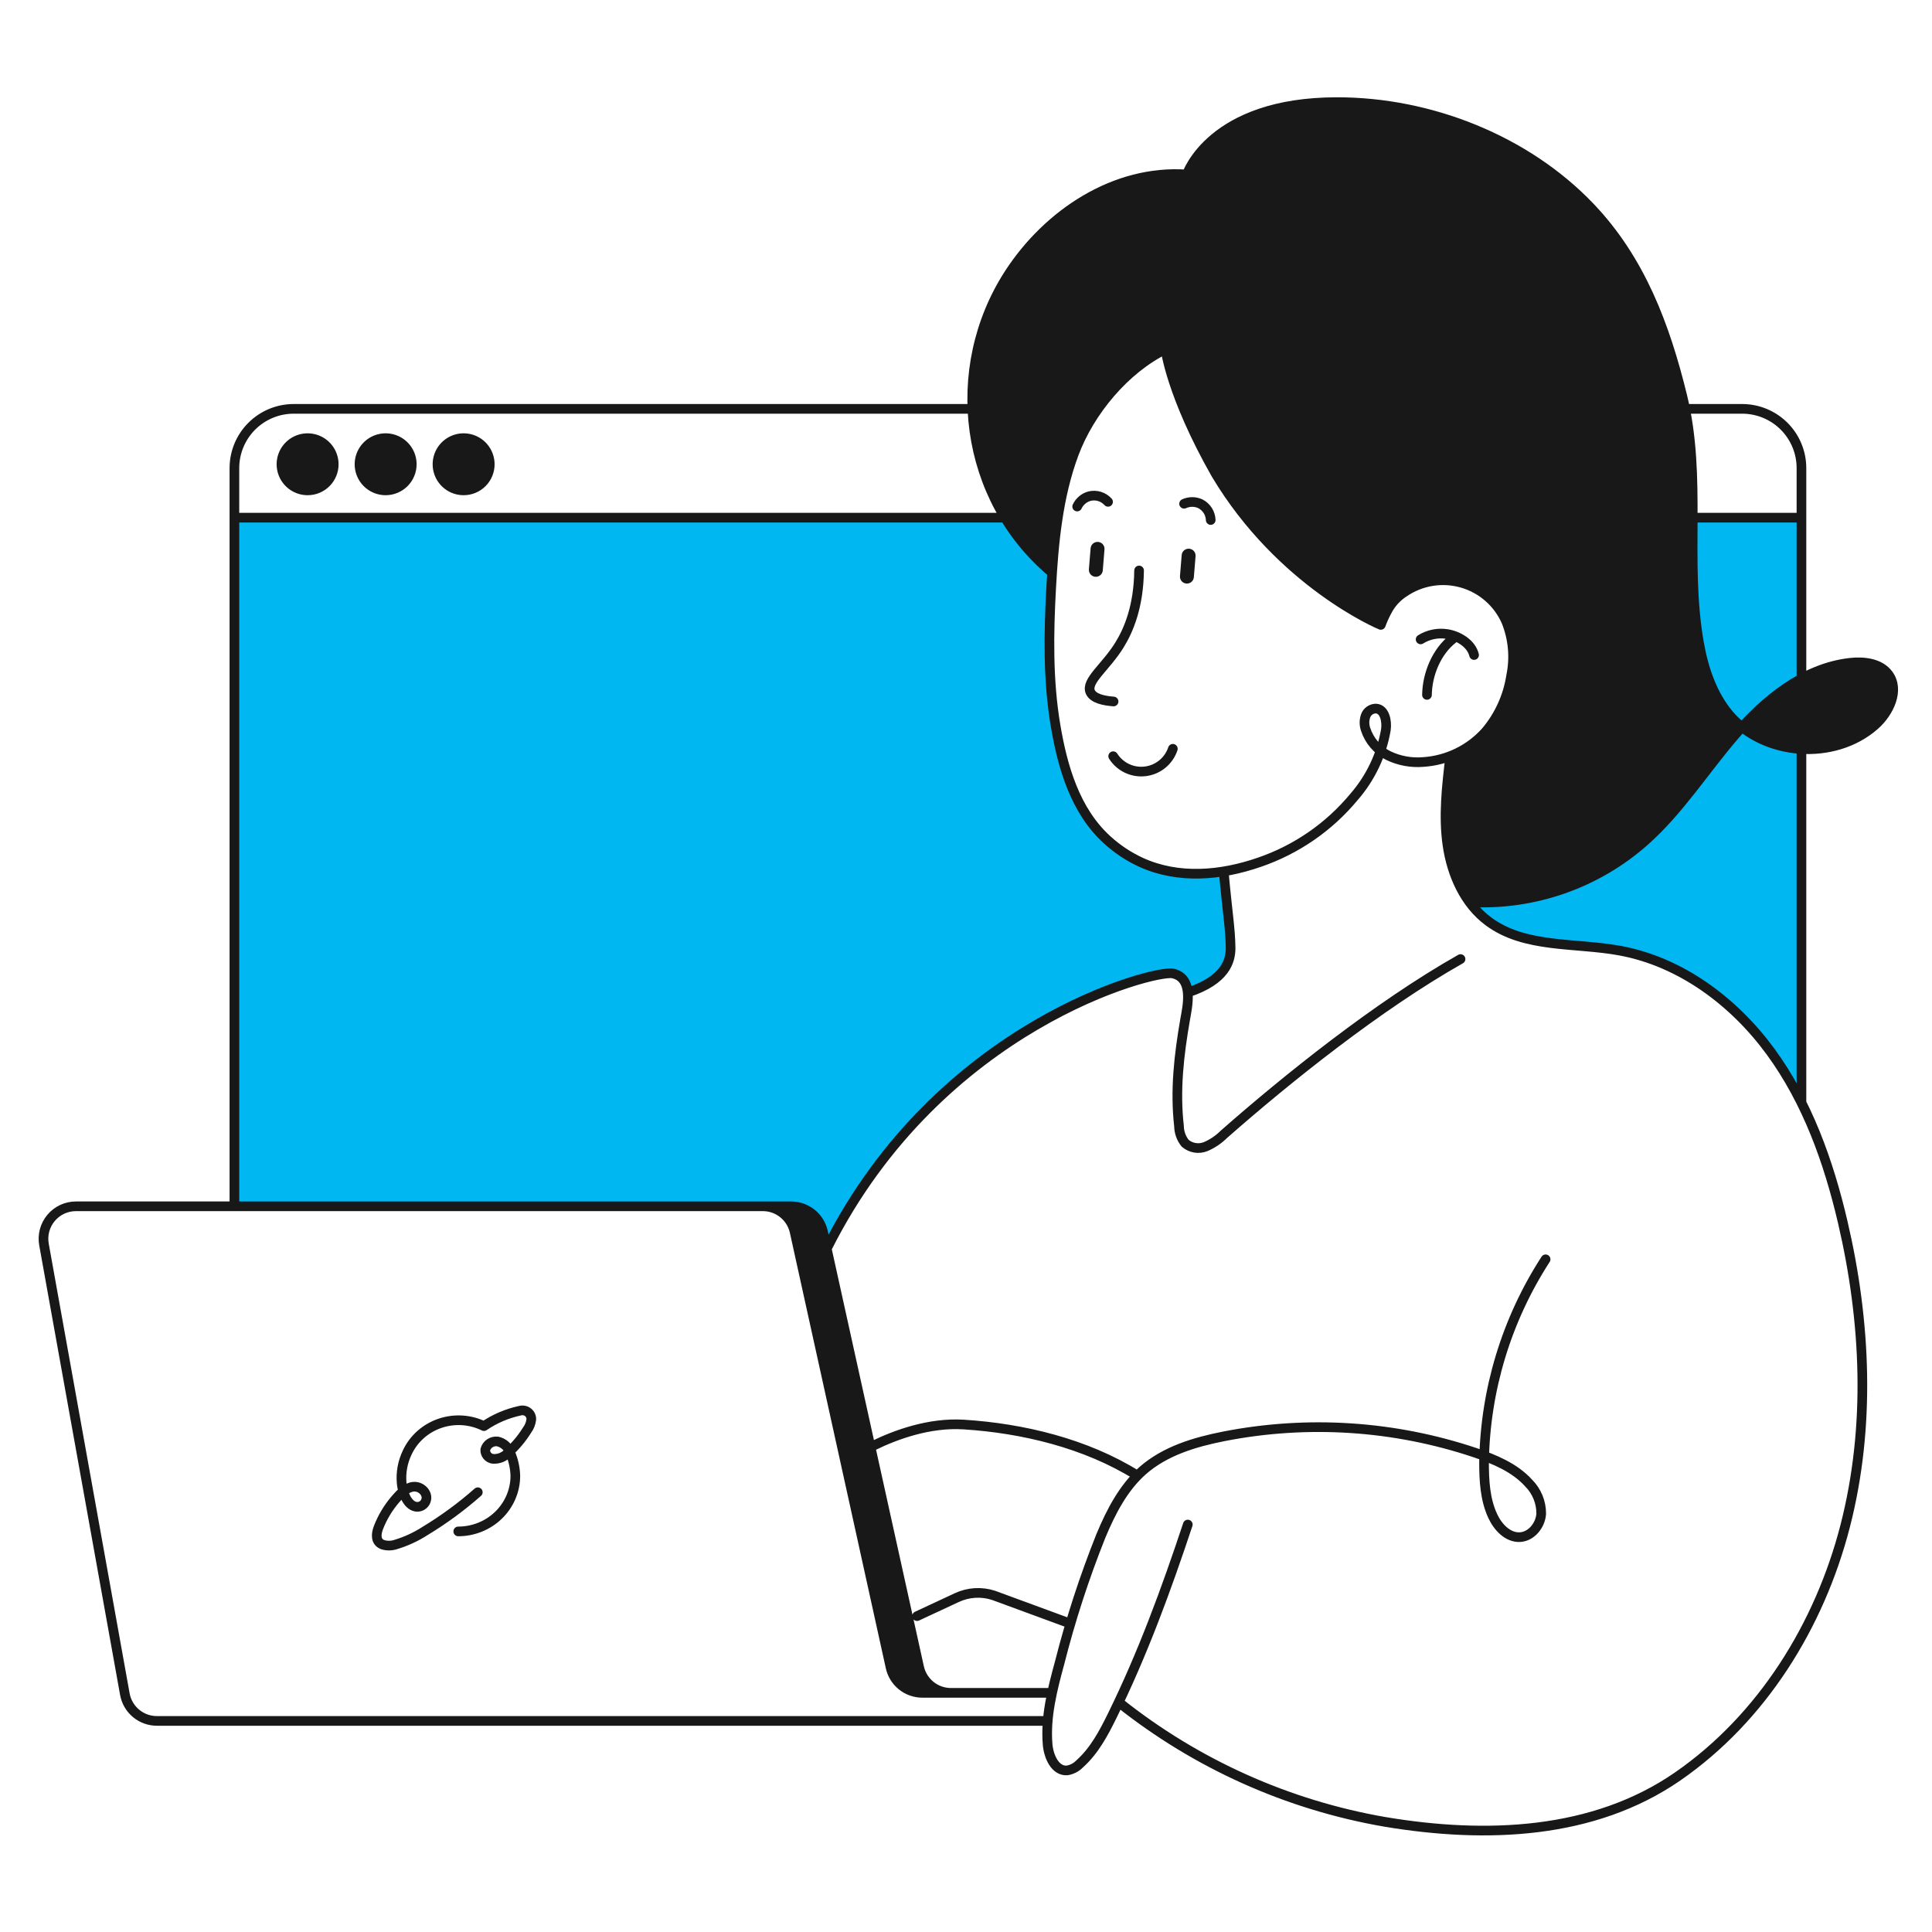 <?xml version="1.0" encoding="UTF-8"?> <svg xmlns="http://www.w3.org/2000/svg" width="280" height="280" viewBox="0 0 280 280" fill="none"><path d="M168.646 50.738C168.646 50.738 159.795 55.025 156.36 64.016C154.2 70.066 152.896 76.388 152.486 82.798C152.486 82.798 143.352 75.957 141.709 65.247C140.066 54.537 141.177 46.684 147.211 38.252C153.244 29.82 158.803 27.832 162.79 26.459C166.777 25.087 171.996 25.285 171.996 25.285C171.996 25.285 173.299 21.154 178.688 18.211C184.077 15.268 193.006 13.259 204.62 15.997C216.233 18.734 223.938 23.403 229.645 29.247C235.353 35.09 240.926 44.767 243.256 55.336C245.183 64.077 245.182 65.419 245.18 67.703C245.179 68.181 245.179 68.7 245.196 69.336C245.224 70.37 245.211 71.973 245.196 73.863C245.157 78.699 245.102 85.409 245.678 89.249C246.478 94.591 248.022 100.674 250.054 102.945C250.767 103.837 251.563 104.659 252.433 105.4C252.433 105.4 258.304 98.934 263.764 97.144C269.223 95.355 272.969 95.8 274.166 98.701C275.363 101.601 271.9 107.02 265.279 108.272C258.658 109.524 253.241 105.952 253.241 105.952L252.2 105.746C252.2 105.746 242.286 119.392 235.098 124.479C230.402 127.954 224.827 130.052 219.002 130.534C217.007 130.765 214.997 130.845 212.99 130.775C210.813 127.748 209.637 124.117 209.626 120.39C209.768 114.497 210.171 109.715 210.171 109.715C212.322 108.798 214.218 107.374 215.698 105.566C217.178 103.757 218.197 101.618 218.669 99.33C220.454 91.329 216.842 85.889 212.02 84.637C207.197 83.385 203.813 84.821 202.389 86.759C201.516 87.969 200.757 89.257 200.123 90.608C200.123 90.608 187.723 85.189 179.353 73.425C170.983 61.66 168.646 50.738 168.646 50.738Z" fill="#181818"></path><path d="M70.98 67.284C70.98 66.536 70.758 65.804 70.341 65.182C69.925 64.559 69.333 64.074 68.641 63.788C67.949 63.501 67.187 63.426 66.452 63.572C65.717 63.718 65.042 64.079 64.512 64.608C63.983 65.138 63.621 65.812 63.475 66.546C63.329 67.28 63.404 68.041 63.691 68.733C63.978 69.424 64.463 70.015 65.086 70.431C65.709 70.847 66.442 71.069 67.191 71.069C67.689 71.07 68.182 70.973 68.642 70.783C69.102 70.593 69.52 70.314 69.872 69.963C70.224 69.611 70.503 69.193 70.693 68.734C70.883 68.274 70.981 67.782 70.98 67.284Z" fill="#181818"></path><path d="M59.678 67.284C59.678 66.536 59.456 65.804 59.039 65.182C58.623 64.559 58.031 64.074 57.339 63.788C56.647 63.501 55.885 63.426 55.15 63.572C54.415 63.718 53.74 64.079 53.211 64.608C52.681 65.138 52.32 65.812 52.173 66.546C52.027 67.28 52.102 68.041 52.389 68.733C52.676 69.424 53.161 70.015 53.784 70.431C54.407 70.847 55.14 71.069 55.889 71.069C56.894 71.069 57.858 70.67 58.568 69.961C59.279 69.251 59.678 68.288 59.678 67.284Z" fill="#181818"></path><path d="M48.369 67.284C48.369 66.536 48.146 65.804 47.73 65.182C47.314 64.559 46.722 64.074 46.03 63.788C45.338 63.501 44.576 63.426 43.841 63.572C43.106 63.718 42.431 64.079 41.901 64.608C41.371 65.138 41.011 65.812 40.864 66.546C40.718 67.28 40.793 68.041 41.08 68.733C41.367 69.424 41.852 70.015 42.475 70.431C43.098 70.847 43.831 71.069 44.58 71.069C45.078 71.07 45.571 70.973 46.031 70.783C46.491 70.593 46.909 70.314 47.261 69.963C47.613 69.611 47.892 69.193 48.082 68.734C48.272 68.274 48.37 67.782 48.369 67.284Z" fill="#181818"></path><path d="M112.045 175.08C112.045 175.08 117.533 173.977 119.013 177.705C119.837 179.783 123.669 197.781 127.103 213.913C129.831 226.727 132.308 238.364 132.829 239.908C133.497 241.952 134.635 243.813 136.15 245.341C136.15 245.341 132.694 246.126 130.626 244.23C128.558 242.334 124.621 223.008 124.621 223.008C124.621 223.008 116.01 182.162 115.125 179.148C114.92 178.295 114.54 177.493 114.01 176.793C113.48 176.093 112.811 175.51 112.045 175.08Z" fill="#181818"></path><path d="M160.071 79.626C160.116 79.071 159.702 78.584 159.147 78.539C158.591 78.494 158.104 78.907 158.059 79.462L157.811 82.504C157.766 83.059 158.18 83.545 158.735 83.591C159.291 83.636 159.778 83.222 159.823 82.668L160.071 79.626Z" fill="#181818"></path><path d="M173.27 80.609C173.316 80.054 172.902 79.568 172.347 79.522C171.791 79.477 171.304 79.891 171.259 80.445L171.011 83.487C170.966 84.042 171.38 84.529 171.935 84.574C172.49 84.619 172.977 84.206 173.023 83.651L173.27 80.609Z" fill="#181818"></path><path d="M33.972 75.024H145.703C146.608 76.524 147.641 77.944 148.79 79.268C150.341 80.945 152.487 82.805 152.487 82.805C152.487 82.805 151.375 97.753 153.124 106.001C154.873 114.25 157.21 121.366 164.659 124.634C172.109 127.903 177.349 126.311 177.349 126.311C177.349 126.311 178.015 131.511 178.178 134.453C178.201 134.856 178.231 135.244 178.26 135.62V135.623C178.446 137.986 178.59 139.834 176.422 141.591C173.908 143.629 172.173 143.841 172.173 143.841C172.173 143.841 171.918 140.516 169.008 141.103C166.097 141.69 154.356 144.584 145.767 151.332C137.177 158.081 133.261 161.173 127.992 167.999C124.93 171.923 122.219 176.108 119.891 180.506C119.891 180.506 119.756 179.94 119.473 178.589C119.246 177.481 118.627 176.493 117.73 175.803C116.833 175.113 115.717 174.769 114.587 174.833H33.972V75.024Z" fill="#00B7F1"></path><path d="M261.08 108.555V159.376C261.08 159.376 254.792 146.784 244.616 141.464C238.175 138.097 232.725 137.558 227.978 137.089C225.226 136.817 222.71 136.568 220.376 135.805C214.017 133.725 212.99 130.761 212.99 130.761C218.149 130.955 223.295 130.113 228.123 128.285C235.558 125.292 238.094 122.781 243.879 116.018C249.665 109.255 252.455 105.407 252.455 105.407C254.968 107.261 257.962 108.354 261.08 108.555Z" fill="#00B7F1"></path><path d="M245.324 75.024H261.08L261.257 98.262C261.257 98.262 260.818 98.269 257.78 100.476C255.839 101.921 254.054 103.564 252.455 105.379C251.127 103.982 249.901 102.493 248.787 100.922C247.717 99.224 246.343 95.956 245.635 88.613C245.217 84.096 245.113 79.555 245.324 75.024Z" fill="#00B7F1"></path><path d="M140.887 59.255H42.562C41.434 59.255 40.317 59.477 39.275 59.908C38.233 60.34 37.286 60.972 36.488 61.769C35.691 62.565 35.058 63.511 34.626 64.552C34.195 65.594 33.972 66.709 33.972 67.836V174.826M33.972 75.024H145.526M261.08 108.555V159.793M244.219 59.255H252.49C253.618 59.255 254.735 59.477 255.777 59.908C256.819 60.34 257.766 60.972 258.564 61.769C259.362 62.565 259.994 63.511 260.426 64.552C260.858 65.594 261.08 66.709 261.08 67.836V98.326M261.08 75.024H245.324M206.808 100.71C206.85 97.717 208.189 94.414 210.603 92.553M205.887 92.666C207.017 91.964 208.36 91.686 209.676 91.881C211.305 92.122 213.217 93.218 213.634 94.93M210.171 109.694C209.669 113.938 209.166 118.254 209.782 122.498C210.398 126.743 212.275 130.987 215.709 133.527C220.985 137.46 228.271 136.583 234.751 137.771C243.596 139.391 251.314 145.171 256.618 152.429C261.922 159.687 265.01 168.332 267.056 177.082C270.441 191.535 271.121 206.794 267.41 221.19C263.7 235.586 255.372 248.991 243.157 257.445C230.941 265.898 215.369 266.493 200.711 264.038C186.627 261.6 173.386 255.657 162.209 246.756M177.349 126.304C177.909 132.508 178.305 134.446 178.348 137.389C178.348 139.25 177.64 142.023 172.152 143.834M152.444 245.341H133.671C132.598 245.34 131.557 244.974 130.72 244.303C129.883 243.631 129.3 242.695 129.068 241.648L115.16 178.518C114.928 177.471 114.346 176.535 113.509 175.864C112.672 175.192 111.631 174.826 110.558 174.826H11.014C10.324 174.825 9.642 174.976 9.017 175.267C8.391 175.559 7.838 175.985 7.395 176.514C6.953 177.043 6.632 177.663 6.456 178.33C6.28 178.996 6.252 179.693 6.376 180.372L18.096 245.532C18.292 246.619 18.863 247.602 19.711 248.311C20.559 249.019 21.629 249.408 22.734 249.408H151.743M137.821 245.341C136.747 245.341 135.705 244.975 134.867 244.304C134.029 243.632 133.445 242.696 133.211 241.648L119.275 178.518C119.041 177.471 118.457 176.534 117.619 175.863C116.781 175.192 115.739 174.826 114.665 174.826H107.371M155.142 235.31L143.982 231.207C142.231 230.641 140.33 230.76 138.664 231.539L132.907 234.22M224.002 182.508C218.326 191.283 215.234 201.476 215.079 211.922C215.079 214.575 215.221 217.299 216.333 219.704C217.076 221.317 218.528 222.873 220.298 222.774C221.955 222.675 223.244 221.055 223.364 219.407C223.372 218.577 223.215 217.753 222.902 216.984C222.588 216.216 222.124 215.517 221.538 214.929C219.512 212.694 216.581 211.484 213.748 210.522C202.04 206.606 189.516 205.792 177.399 208.159C173.15 208.994 168.866 210.281 165.63 213.111C162.797 215.615 161.006 219.103 159.547 222.597C157.157 228.577 155.162 234.707 153.577 240.948C152.522 244.824 151.495 248.8 151.828 252.804C151.97 254.551 152.911 256.716 154.661 256.582C155.351 256.468 155.987 256.136 156.473 255.634C158.598 253.738 159.965 251.156 161.218 248.602C165.616 239.646 169.008 230.393 172.145 220.949M126.611 209.496C129.798 207.94 134.67 206.143 139.662 206.454C148.209 206.992 157.366 209.185 164.773 213.811M165.084 82.678C165.021 87.906 163.576 91.308 162.252 93.459C160.276 96.671 157.373 98.658 158.003 100.25C158.414 101.247 160.007 101.559 161.388 101.665M169.978 108.52C169.691 109.385 169.165 110.151 168.46 110.73C167.755 111.309 166.9 111.675 165.995 111.788C165.089 111.901 164.171 111.754 163.345 111.366C162.52 110.978 161.821 110.364 161.331 109.595M156.112 73.411C156.284 73.044 156.534 72.719 156.845 72.459C157.155 72.198 157.519 72.009 157.911 71.904C158.39 71.789 158.892 71.806 159.363 71.951C159.834 72.097 160.257 72.366 160.588 72.731M171.606 73.007C171.975 72.839 172.376 72.752 172.782 72.752C173.187 72.752 173.588 72.839 173.957 73.007C174.396 73.23 174.767 73.566 175.032 73.98C175.298 74.394 175.447 74.872 175.466 75.363M152.472 82.982C139.726 72.3 137.269 53.447 146.298 39.582C151.871 31.036 161.523 24.542 172.017 25.285C172.017 25.285 175.466 14.773 193.814 14.801C207.268 14.801 221.162 20.291 230.439 30.011C237.768 37.693 241.323 47.258 243.801 57.366C246.719 69.237 244.134 81.249 246.23 93.162C246.889 96.918 248.142 100.674 250.606 103.589C255.677 109.567 265.796 110.302 271.68 105.124C273.805 103.264 275.342 99.995 273.678 97.739C272.467 96.105 270.137 95.829 268.098 96.062C261.413 96.833 255.804 101.453 251.414 106.546C247.023 111.639 243.398 117.426 238.363 121.89C231.403 128.067 222.286 131.252 212.99 130.754M211.673 138.995C199.557 145.857 186.378 156.475 177.385 164.384C176.629 165.138 175.738 165.743 174.758 166.167C174.263 166.371 173.72 166.434 173.192 166.35C172.663 166.265 172.168 166.035 171.762 165.686C171.197 164.98 170.883 164.106 170.87 163.203C170.275 157.975 170.87 152.875 171.762 147.725C172.081 145.914 173.065 141.768 169.992 141.082C167.343 140.502 136.15 148.482 119.87 180.86M66.412 221.944C67.499 221.944 68.576 221.735 69.58 221.329C70.585 220.924 71.497 220.33 72.265 219.581C73.034 218.832 73.643 217.943 74.058 216.965C74.473 215.987 74.687 214.938 74.686 213.88C74.654 212.717 74.397 211.57 73.926 210.5C73.789 210.109 73.553 209.757 73.239 209.479C72.924 209.201 72.543 209.005 72.129 208.91C71.734 208.858 71.333 208.95 71.002 209.167C70.671 209.383 70.433 209.711 70.333 210.087C70.307 210.398 70.402 210.707 70.598 210.954C70.795 211.201 71.079 211.368 71.394 211.423C71.808 211.459 72.224 211.4 72.61 211.251C72.996 211.101 73.34 210.866 73.616 210.564C74.69 209.601 75.619 208.495 76.376 207.279C76.715 206.826 76.929 206.294 76.997 205.737C77.011 205.536 76.976 205.336 76.894 205.151C76.812 204.967 76.685 204.805 76.525 204.678C76.365 204.552 76.175 204.465 75.973 204.425C75.771 204.385 75.562 204.393 75.363 204.449C73.487 204.852 71.711 205.611 70.137 206.683C69.155 206.201 68.084 205.917 66.986 205.848C65.889 205.779 64.789 205.927 63.752 206.282C62.715 206.637 61.762 207.192 60.95 207.914C60.139 208.636 59.486 209.51 59.029 210.484C58.354 211.877 58.072 213.42 58.213 214.953C58.303 216.067 58.931 218.134 60.271 218.365C60.534 218.406 60.804 218.368 61.045 218.255C61.286 218.143 61.486 217.962 61.618 217.737C62.272 216.616 61.12 215.351 59.92 215.47C58.858 215.558 57.935 216.544 57.298 217.299C56.253 218.519 55.425 219.901 54.848 221.387C54.505 222.277 54.366 223.446 55.461 223.86C56.055 224.047 56.695 224.047 57.29 223.86C58.812 223.409 60.26 222.745 61.586 221.888C64.309 220.244 66.874 218.362 69.246 216.266M48.369 67.284C48.369 66.536 48.147 65.804 47.73 65.182C47.314 64.559 46.722 64.074 46.03 63.788C45.338 63.501 44.576 63.426 43.841 63.572C43.106 63.718 42.431 64.079 41.901 64.608C41.371 65.138 41.011 65.812 40.864 66.546C40.718 67.28 40.793 68.041 41.08 68.733C41.367 69.424 41.852 70.015 42.475 70.431C43.099 70.847 43.831 71.069 44.58 71.069C45.078 71.07 45.571 70.973 46.031 70.783C46.491 70.593 46.909 70.314 47.261 69.963C47.613 69.611 47.892 69.194 48.082 68.734C48.272 68.274 48.37 67.782 48.369 67.284ZM59.678 67.284C59.678 66.536 59.456 65.804 59.04 65.182C58.623 64.559 58.031 64.074 57.339 63.788C56.647 63.501 55.885 63.426 55.15 63.572C54.415 63.718 53.74 64.079 53.211 64.608C52.681 65.138 52.32 65.812 52.174 66.546C52.027 67.28 52.103 68.041 52.389 68.733C52.676 69.424 53.161 70.015 53.785 70.431C54.408 70.847 55.14 71.069 55.889 71.069C56.894 71.069 57.858 70.67 58.568 69.961C59.279 69.251 59.678 68.288 59.678 67.284ZM70.98 67.284C70.98 66.536 70.757 65.804 70.341 65.181C69.924 64.558 69.332 64.073 68.639 63.787C67.947 63.501 67.184 63.426 66.449 63.573C65.714 63.72 65.039 64.081 64.51 64.611C63.98 65.141 63.62 65.816 63.475 66.55C63.329 67.285 63.405 68.046 63.693 68.738C63.981 69.429 64.468 70.02 65.091 70.435C65.715 70.85 66.449 71.07 67.198 71.069C67.695 71.069 68.188 70.971 68.647 70.781C69.106 70.591 69.523 70.312 69.874 69.96C70.226 69.609 70.504 69.191 70.694 68.732C70.884 68.273 70.981 67.781 70.98 67.284ZM168.915 50.604C163.01 53.497 157.904 59.644 155.616 65.806C153.329 71.968 152.706 78.61 152.345 85.175C151.984 91.74 151.863 98.545 152.975 105.131C153.988 111.144 155.808 117.49 160.453 121.713C161.913 123.047 163.571 124.147 165.367 124.974C170.806 127.457 176.967 126.884 182.49 124.974C187.856 123.142 192.61 119.864 196.228 115.502C198.632 112.741 200.232 109.374 200.852 105.768C201.029 104.509 200.689 102.783 199.436 102.691C199.103 102.687 198.778 102.788 198.505 102.978C198.232 103.168 198.025 103.439 197.914 103.752C197.698 104.382 197.698 105.067 197.914 105.697C198.182 106.521 198.613 107.283 199.181 107.938C199.749 108.593 200.442 109.127 201.22 109.51C202.789 110.262 204.529 110.582 206.262 110.437C209.749 110.21 213.006 108.625 215.334 106.022C217.274 103.722 218.543 100.931 219.002 97.958C219.552 95.312 219.306 92.562 218.294 90.056C217.7 88.71 216.816 87.512 215.706 86.547C214.595 85.582 213.285 84.873 211.869 84.472C210.453 84.071 208.965 83.986 207.512 84.225C206.06 84.464 204.678 85.02 203.466 85.854C202.447 86.514 201.615 87.426 201.051 88.5C200.688 89.164 200.376 89.855 200.116 90.566C199.982 90.523 185.67 84.503 176.231 68.721C169.687 57.204 168.915 50.604 168.915 50.604Z" stroke="#181818" stroke-width="1.4" stroke-linecap="round" stroke-linejoin="round"></path></svg> 